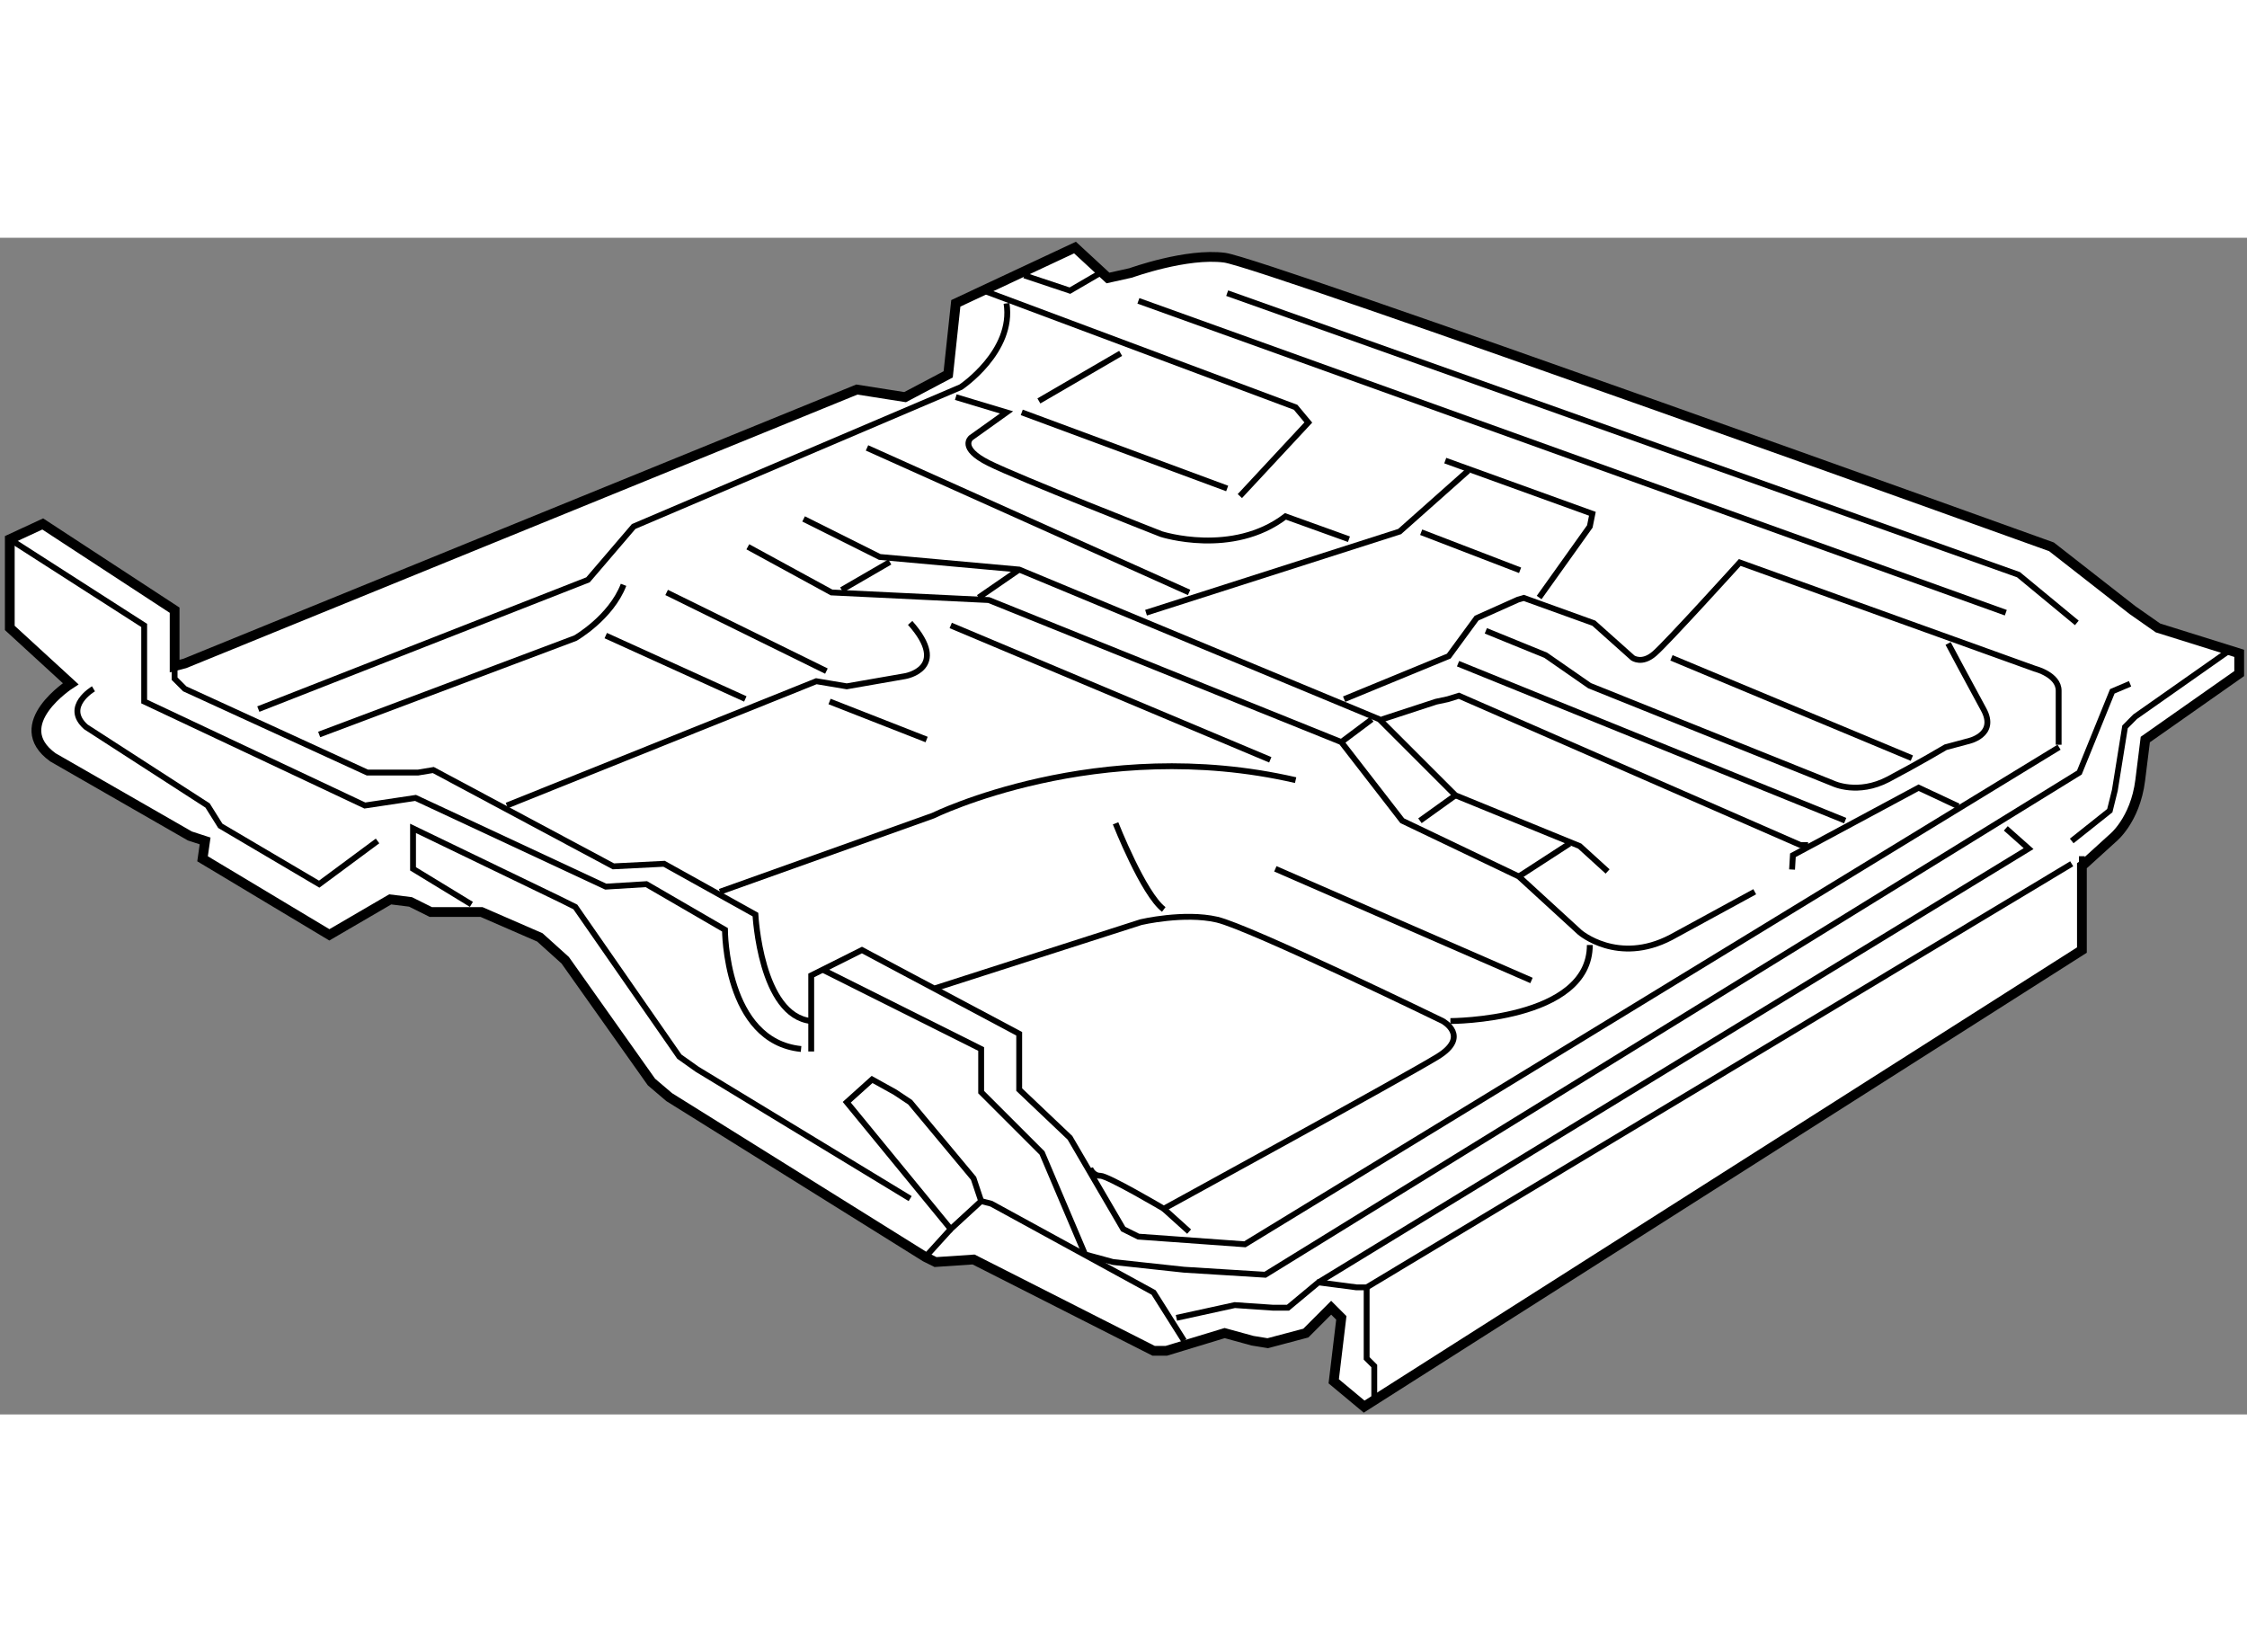 <?xml version="1.0" encoding="utf-8"?>
<!-- Generator: Adobe Illustrator 15.1.0, SVG Export Plug-In . SVG Version: 6.00 Build 0)  -->
<!DOCTYPE svg PUBLIC "-//W3C//DTD SVG 1.1//EN" "http://www.w3.org/Graphics/SVG/1.1/DTD/svg11.dtd">
<svg version="1.1" xmlns="http://www.w3.org/2000/svg" xmlns:xlink="http://www.w3.org/1999/xlink" x="0px" y="0px" width="244.8px"
	 height="180px" viewBox="76.691 117.794 115.062 60.253" enable-background="new 0 0 244.8 180" xml:space="preserve">
	
<rect x="76.691" y="117.794" width="115.062" height="60.253" fill="#808080" stroke="none"/>
	
<g><path fill="#FFFFFF" stroke="#000000" stroke-width="0.5" d="M183.429,149.851l1.428-1.297c0,0,1.169-0.908,1.429-2.986
			c0.259-2.08,0.259-2.08,0.259-2.08l4.808-3.377v-1.037l-4.158-1.301l-1.299-0.908l-4.155-3.246c0,0-40.39-14.547-42.338-14.805
			s-4.808,0.779-4.808,0.779l-1.168,0.26l-1.688-1.559l-6.104,2.857l-0.39,3.637l-2.206,1.166l-2.47-0.389l-34.416,14.027
			l-0.52,0.134v-2.862l-6.754-4.416l-1.687,0.781v4.543l3.118,2.859c0,0-3.248,2.078-0.911,3.768l7.014,4.027l0.781,0.254
			l-0.131,0.914l6.494,3.895l3.115-1.816l1.04,0.129l1.04,0.518h2.597l2.986,1.299l1.298,1.17l4.417,6.236l0.91,0.775l13.117,8.186
			l0.519,0.258l1.949-0.131l9.22,4.676h0.65l2.987-0.908l1.427,0.391l0.779,0.127l1.951-0.518l1.297-1.299l0.52,0.52l-0.389,3.248
			l1.557,1.297l36.755-23.379v-4.321L183.429,149.851z"></path><path fill="none" stroke="#000000" stroke-width="0.3" d="M118.231,157.903c-2.597-0.262-2.857-5.451-2.857-5.451l-4.677-2.602
			l-2.597,0.131l-9.221-4.932l-0.779,0.129h-2.598l-9.351-4.287l-0.52-0.52v-0.646"></path><line fill="none" stroke="#000000" stroke-width="0.3" x1="183.298" y1="149.945" x2="183.298" y2="149.462"></line><path fill="none" stroke="#000000" stroke-width="0.3" d="M77.191,133.229l6.883,4.416v3.895l11.299,5.326l2.597-0.389l9.74,4.543
			l2.079-0.127l4.025,2.336c0,0,0,5.713,3.897,6.105"></path><polyline fill="none" stroke="#000000" stroke-width="0.3" points="118.881,155.306 126.933,159.335 126.933,161.542 
			130.051,164.659 132.257,169.854 133.686,170.243 137.322,170.636 141.479,170.894 183.168,145.179 184.856,141.019 
			185.765,140.632 		"></polyline><polyline fill="none" stroke="#000000" stroke-width="0.3" points="182.13,143.88 140.439,169.335 134.985,168.942 
			134.207,168.554 131.479,163.88 128.881,161.413 128.881,158.554 120.828,154.267 118.231,155.567 118.231,159.462 		"></polyline><path fill="none" stroke="#000000" stroke-width="0.3" d="M81.478,140.89c0,0-1.558,0.91-0.389,1.951l6.232,4.025l0.652,1.041
			l5.063,2.986l2.988-2.213"></path><polyline fill="none" stroke="#000000" stroke-width="0.3" points="127.063,120.501 143.036,126.474 143.686,127.253 
			140.18,131.021 		"></polyline><polyline fill="none" stroke="#000000" stroke-width="0.3" points="100.829,151.929 97.841,150.108 97.841,148.036 
			105.373,151.673 106.152,152.06 111.477,159.724 112.387,160.37 123.297,166.995 		"></polyline><polygon fill="none" stroke="#000000" stroke-width="0.3" points="125.375,168.554 120.051,162.06 121.347,160.894 
			122.517,161.542 123.297,162.06 126.544,165.958 126.933,167.122 		"></polygon><line fill="none" stroke="#000000" stroke-width="0.3" x1="124.176" y1="169.875" x2="125.375" y2="168.554"></line><polyline fill="none" stroke="#000000" stroke-width="0.3" points="126.933,167.122 127.453,167.257 135.764,171.802 
			137.322,174.271 		"></polyline><polyline fill="none" stroke="#000000" stroke-width="0.3" points="136.932,173.101 139.92,172.448 141.868,172.581 
			142.646,172.581 144.205,171.284 146.153,171.54 146.673,171.54 146.673,175.177 147.063,175.567 147.063,177.257 		"></polyline><line fill="none" stroke="#000000" stroke-width="0.3" x1="146.673" y1="171.54" x2="182.777" y2="149.851"></line><polyline fill="none" stroke="#000000" stroke-width="0.3" points="144.205,171.284 180.569,149.073 179.402,148.036 		"></polyline><polyline fill="none" stroke="#000000" stroke-width="0.3" points="182.777,148.681 184.727,147.13 184.986,146.085 
			185.507,142.841 186.025,142.319 190.831,138.942 		"></polyline><polyline fill="none" stroke="#000000" stroke-width="0.3" points="129.143,119.722 131.479,120.501 133.037,119.593 		"></polyline><line fill="none" stroke="#000000" stroke-width="0.3" x1="134.985" y1="121.024" x2="179.402" y2="136.993"></line><polyline fill="none" stroke="#000000" stroke-width="0.3" points="139.531,120.63 180.051,135.046 183.039,137.515 		"></polyline><path fill="none" stroke="#000000" stroke-width="0.3" d="M89.919,141.929l16.883-6.621l2.337-2.73l16.755-7.139
			c0,0,2.728-1.82,2.338-4.287"></path><path fill="none" stroke="#000000" stroke-width="0.3" d="M93.035,143.229l13.117-4.934c0,0,1.819-1.041,2.469-2.73"></path><path fill="none" stroke="#000000" stroke-width="0.3" d="M102.645,146.866l15.846-6.365l1.56,0.262l2.987-0.521
			c0,0,2.337-0.387,0.259-2.727"></path><path fill="none" stroke="#000000" stroke-width="0.3" d="M113.556,151.282l10.909-3.895c0,0,8.441-4.158,18.571-1.82"></path><path fill="none" stroke="#000000" stroke-width="0.3" d="M124.595,156.218l10.519-3.379c0,0,2.209-0.52,3.898-0.129
			c1.688,0.393,11.558,5.193,11.558,5.193s1.429,0.781-0.258,1.82c-1.691,1.039-14.027,7.791-14.027,7.791s-2.858-1.688-3.247-1.688
			c-0.391,0-0.521-0.389-0.521-0.389"></path><line fill="none" stroke="#000000" stroke-width="0.3" x1="136.284" y1="167.515" x2="137.581" y2="168.685"></line><path fill="none" stroke="#000000" stroke-width="0.3" d="M133.816,147.778c0,0,1.428,3.631,2.468,4.41"></path><line fill="none" stroke="#000000" stroke-width="0.3" x1="141.998" y1="150.108" x2="155.114" y2="155.825"></line><path fill="none" stroke="#000000" stroke-width="0.3" d="M150.961,157.903c0,0,7.14,0,7.14-3.895"></path><polyline fill="none" stroke="#000000" stroke-width="0.3" points="117.841,132.19 121.738,134.138 128.881,134.784 
			147.324,142.45 151.219,146.343 157.583,148.944 159.011,150.243 		"></polyline><path fill="none" stroke="#000000" stroke-width="0.3" d="M114.985,133.618l4.286,2.338l8.052,0.389l18.053,7.273l3.119,4.027
			l5.97,2.855l3.119,2.857c0,0,1.946,1.689,4.675,0.26l4.286-2.336"></path><line fill="none" stroke="#000000" stroke-width="0.3" x1="119.789" y1="135.827" x2="122.257" y2="134.396"></line><line fill="none" stroke="#000000" stroke-width="0.3" x1="126.804" y1="136.216" x2="128.881" y2="134.784"></line><line fill="none" stroke="#000000" stroke-width="0.3" x1="145.375" y1="143.618" x2="146.934" y2="142.45"></line><line fill="none" stroke="#000000" stroke-width="0.3" x1="149.402" y1="147.646" x2="151.219" y2="146.343"></line><line fill="none" stroke="#000000" stroke-width="0.3" x1="154.464" y1="150.501" x2="157.063" y2="148.815"></line><line fill="none" stroke="#000000" stroke-width="0.3" x1="107.71" y1="138.165" x2="114.856" y2="141.409"></line><line fill="none" stroke="#000000" stroke-width="0.3" x1="110.827" y1="135.956" x2="119.009" y2="139.983"></line><line fill="none" stroke="#000000" stroke-width="0.3" x1="125.375" y1="137.646" x2="141.738" y2="144.526"></line><polyline fill="none" stroke="#000000" stroke-width="0.3" points="135.376,136.993 148.362,132.837 151.869,129.722 		"></polyline><line fill="none" stroke="#000000" stroke-width="0.3" x1="121.088" y1="128.554" x2="137.581" y2="135.956"></line><path fill="none" stroke="#000000" stroke-width="0.3" d="M125.634,125.954l2.599,0.781l-1.819,1.299c0,0-0.649,0.52,0.909,1.299
			s8.834,3.635,8.834,3.635s3.635,1.17,6.36-0.908l3.249,1.17"></path><line fill="none" stroke="#000000" stroke-width="0.3" x1="129.012" y1="126.735" x2="139.531" y2="130.632"></line><polyline fill="none" stroke="#000000" stroke-width="0.3" points="150.698,129.204 158.232,131.927 158.101,132.577 
			155.505,136.216 		"></polyline><path fill="none" stroke="#000000" stroke-width="0.3" d="M145.52,141.421l5.358-2.205l1.425-1.945l2.117-0.947l0.3-0.088
			l3.586,1.293l1.988,1.775c0,0,0.475,0.348,1.122-0.219c0.647-0.559,4.363-4.664,4.363-4.664l15.12,5.443
			c0,0,1.209,0.303,1.209,1.123c0,0.818,0,2.768,0,2.768"></path><polyline fill="none" stroke="#000000" stroke-width="0.3" points="147.462,142.454 150.228,141.55 150.833,141.421 
			151.396,141.245 168.89,148.892 169.278,148.892 		"></polyline><polyline fill="none" stroke="#000000" stroke-width="0.3" points="168.457,150.144 168.5,149.413 174.938,145.954 
			176.968,146.905 		"></polyline><line fill="none" stroke="#000000" stroke-width="0.3" x1="151.353" y1="139.604" x2="171.177" y2="147.64"></line><path fill="none" stroke="#000000" stroke-width="0.3" d="M152.776,137.921l3.067,1.25l2.246,1.559l12.482,5.01
			c0,0,1.254,0.6,2.81-0.217c1.556-0.82,2.938-1.641,2.938-1.641l1.122-0.301c0,0,1.557-0.303,0.82-1.643
			c-0.733-1.338-1.813-3.371-1.813-3.371"></path><line fill="none" stroke="#000000" stroke-width="0.3" x1="162.281" y1="139.304" x2="174.591" y2="144.44"></line><line fill="none" stroke="#000000" stroke-width="0.3" x1="149.465" y1="132.872" x2="154.53" y2="134.821"></line><line fill="none" stroke="#000000" stroke-width="0.3" x1="129.889" y1="126.149" x2="134.076" y2="123.714"></line><line fill="none" stroke="#000000" stroke-width="0.3" x1="119.17" y1="141.54" x2="124.14" y2="143.487"></line></g>


</svg>